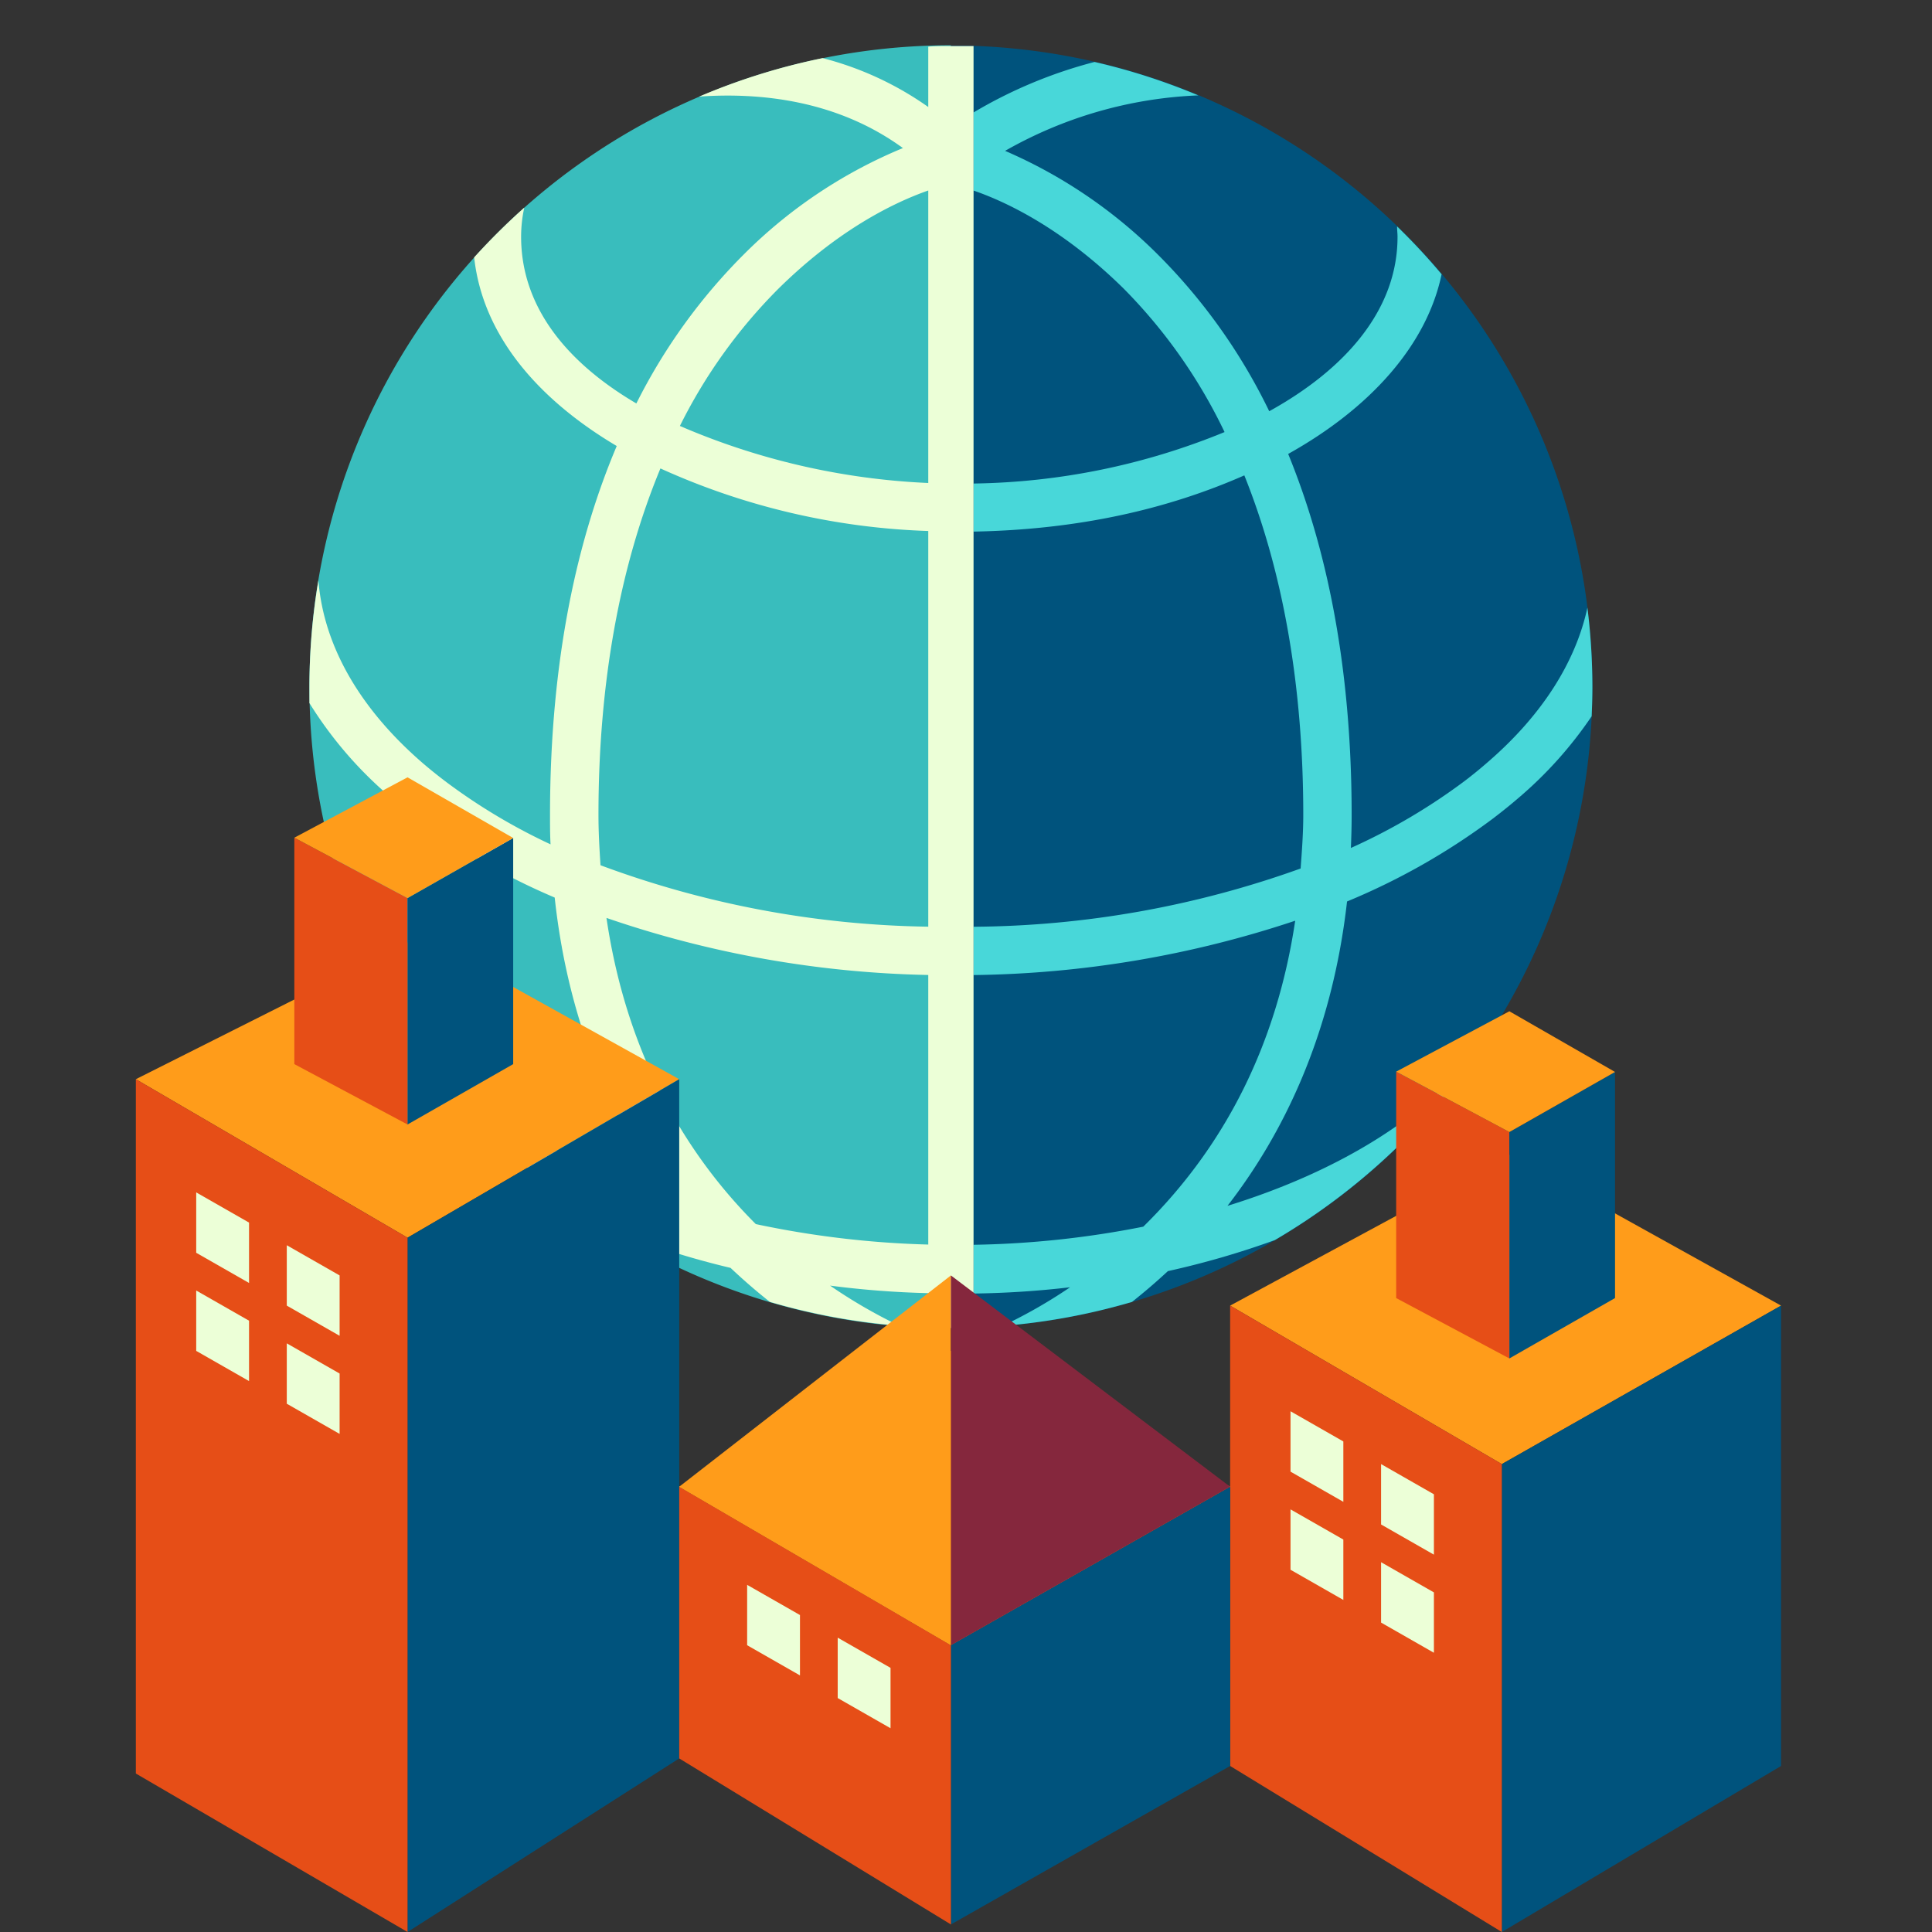 <?xml version="1.0" ?><svg viewBox="0 0 256 256" xmlns="http://www.w3.org/2000/svg"><rect x="0" y="0" width="256" height="256" fill="#333333" stroke="none"/><title/><g id="Multinational_corporation"><path d="M41,91a85,85,0,0,0,85,85V6A85,85,0,0,0,41,91Z" style="fill:#39bdbd"/><path d="M211,91A85,85,0,0,0,128.13,6.05c-.71,0-1.42,0-2.13,0V176c.71,0,1.42,0,2.13-.05A85,85,0,0,0,211,91Z" style="fill:#00537d"/><path d="M196.33,138.42c-6.79,9.35-18.82,16.77-33.68,21.36,7.17-9.25,13.81-22.38,15.84-40.33a89.06,89.06,0,0,0,19.35-11c1.22-.93,2.3-1.8,3.31-2.67a53.6,53.6,0,0,0,9.75-10.87c.06-1.3.1-2.62.1-3.94a85.72,85.72,0,0,0-.66-10.45c-1.56,7.21-6,14.21-13.07,20.35-1.06.93-2.1,1.78-3.15,2.58A79.72,79.72,0,0,1,179,112.36c.06-1.43.1-2.88.1-4.36,0-20.15-3.47-35.79-8.41-47.85,10.93-6.1,18.37-14.45,20.33-23.81a84.3,84.3,0,0,0-5.9-6.34c0,.47.06.93.06,1.39,0,9.62-6.85,17.49-17,23.1a76.29,76.29,0,0,0-15-21,65.17,65.17,0,0,0-20-13.5,56.15,56.15,0,0,1,25.6-7.35,84.2,84.2,0,0,0-13.75-4.43A61.71,61.71,0,0,0,129,14.9V25.25c5,1.72,12.28,5.49,19.9,13a69.65,69.65,0,0,1,13.36,19A90.77,90.77,0,0,1,129,64.07v6.37c14-.26,25.77-3,35.88-7.45,5.11,12.72,7.81,27.88,7.81,45,0,2.41-.18,4.77-.35,7.09A130.63,130.63,0,0,1,129,122.8v6.4A139.82,139.82,0,0,0,171.62,122c-2.41,16.18-9.18,29.78-20.13,40.54A124.84,124.84,0,0,1,129,164.94v6.46a122.88,122.88,0,0,0,12.79-.83,66.77,66.77,0,0,1-8.95,5.12A84.64,84.64,0,0,0,150,172.51c1.56-1.24,3.15-2.59,4.75-4.08a113.48,113.48,0,0,0,14.17-4.11,85.41,85.41,0,0,0,27.83-26.25l-.26.11Z" style="fill:#48d7d9"/><path d="M129,171V6.1l-.87,0c-.71,0-1.42,0-2.13,0-1,0-2,0-3,.08v8A42.51,42.51,0,0,0,109,7.7a85.2,85.2,0,0,0-16.36,5.1c8-.56,18.23.43,27,6.82A64.63,64.63,0,0,0,98.81,33.46a76,76,0,0,0-14.49,20c-9-5.29-15.27-12.62-15.27-22.1a18.08,18.08,0,0,1,.42-3.85,87.85,87.85,0,0,0-6.64,6.59c1.12,10.31,8.42,18.79,18.89,25-5.17,12.2-8.84,28.17-8.84,48.91,0,1.31,0,2.6.07,3.87a78.24,78.24,0,0,1-13.74-8.2c-1.13-.85-2.2-1.71-3.19-2.56-8.4-7.26-13.14-15.59-13.83-24.21A85.08,85.08,0,0,0,41,91c0,.72,0,1.44,0,2.16A52.9,52.9,0,0,0,52.19,106c1,.89,2.15,1.78,3.31,2.65a88.13,88.13,0,0,0,18,10.28c1.92,17.8,8.38,30.89,15.43,40.19-12.38-4.11-22.68-10.25-29.44-17.91,0,0-2.91-2.23-4.31-3.34a85.18,85.18,0,0,0,25.58,25A108.58,108.58,0,0,0,96.8,168c1.75,1.65,3.49,3.15,5.2,4.5a84.33,84.33,0,0,0,17.15,3.16,67.87,67.87,0,0,1-9.16-5.31,123.54,123.54,0,0,0,13,1v4.54c1,0,2,.08,3,.08.71,0,1.42,0,2.13-.05l.87,0Zm-6-6.09a125.61,125.61,0,0,1-22.85-2.71c-8.63-8.62-17-21.62-19.79-40.57A139.32,139.32,0,0,0,123,129.19Zm0-42.12a129.69,129.69,0,0,1-43.43-8.14c-.14-2.15-.27-4.36-.27-6.65,0-17.55,2.85-33,8.21-45.93A93.13,93.13,0,0,0,123,70.36ZM123,64a93.32,93.32,0,0,1-32.91-7.56,69.44,69.44,0,0,1,13-18.13C110.77,30.72,118,27,123,25.24Z" style="fill:#ecffd7"/><polygon points="90 143 55.79 124 18 143 54 164 90 143" style="fill:#ff9c1a"/><polygon points="90 143 90 233 54 256 54 164 90 143" style="fill:#00537d"/><polygon points="18 143 18 235 54 256 54 164 18 143" style="fill:#e64e17"/><polygon points="39 141 54 149 54 119 39 111 39 141" style="fill:#e64e17"/><polygon points="54 149 68 141 68 111.04 54 119 54 149" style="fill:#00537d"/><polygon points="39 111 54 103 68 111.04 54 119 39 111" style="fill:#ff9c1a"/><polygon points="26 171 26 179 33 183 33 175 26 171" style="fill:#ecffd7"/><polygon points="38 178 38 186 45 190 45 182 38 178" style="fill:#ecffd7"/><polygon points="26 158 26 166 33 170 33 162 26 158" style="fill:#ecffd7"/><polygon points="38 165 38 173 45 177 45 169 38 165" style="fill:#ecffd7"/><polygon points="236 173 200 153 163 173 199 194 236 173" style="fill:#ff9c1a"/><polygon points="236 173 236 234 199 256 199 194 236 173" style="fill:#00537d"/><polygon points="163 173 163 234 199 256 199 194 163 173" style="fill:#e64e17"/><polygon points="185 172 200 180 200 150 185 142 185 172" style="fill:#e64e17"/><polygon points="200 180 214 172 214 142.04 200 150 200 180" style="fill:#00537d"/><polygon points="185 142 200 134 214 142.04 200 150 185 142" style="fill:#ff9c1a"/><polygon points="171 200 171 208 178 212 178 204 171 200" style="fill:#ecffd7"/><polygon points="183 207 183 215 190 219 190 211 183 207" style="fill:#ecffd7"/><polygon points="171 187 171 195 178 199 178 191 171 187" style="fill:#ecffd7"/><polygon points="183 194 183 202 190 206 190 198 183 194" style="fill:#ecffd7"/><polygon points="163 197 128 178 90 197 126 218 163 197" style="fill:#ff9c1a"/><polygon points="163 197 163 234 126 255 126 218 163 197" style="fill:#00537d"/><polygon points="90 197 90 233 126 255 126 218 90 197" style="fill:#e64e17"/><polygon points="99 210 99 218 106 222 106 214 99 210" style="fill:#ecffd7"/><polygon points="111 217 111 225 118 229 118 221 111 217" style="fill:#ecffd7"/><polygon points="126 218 126 169 90 197 126 218" style="fill:#ff9c1a"/><polygon points="126 169 126 218 163 197 126 169" style="fill:#85273d"/></g></svg>